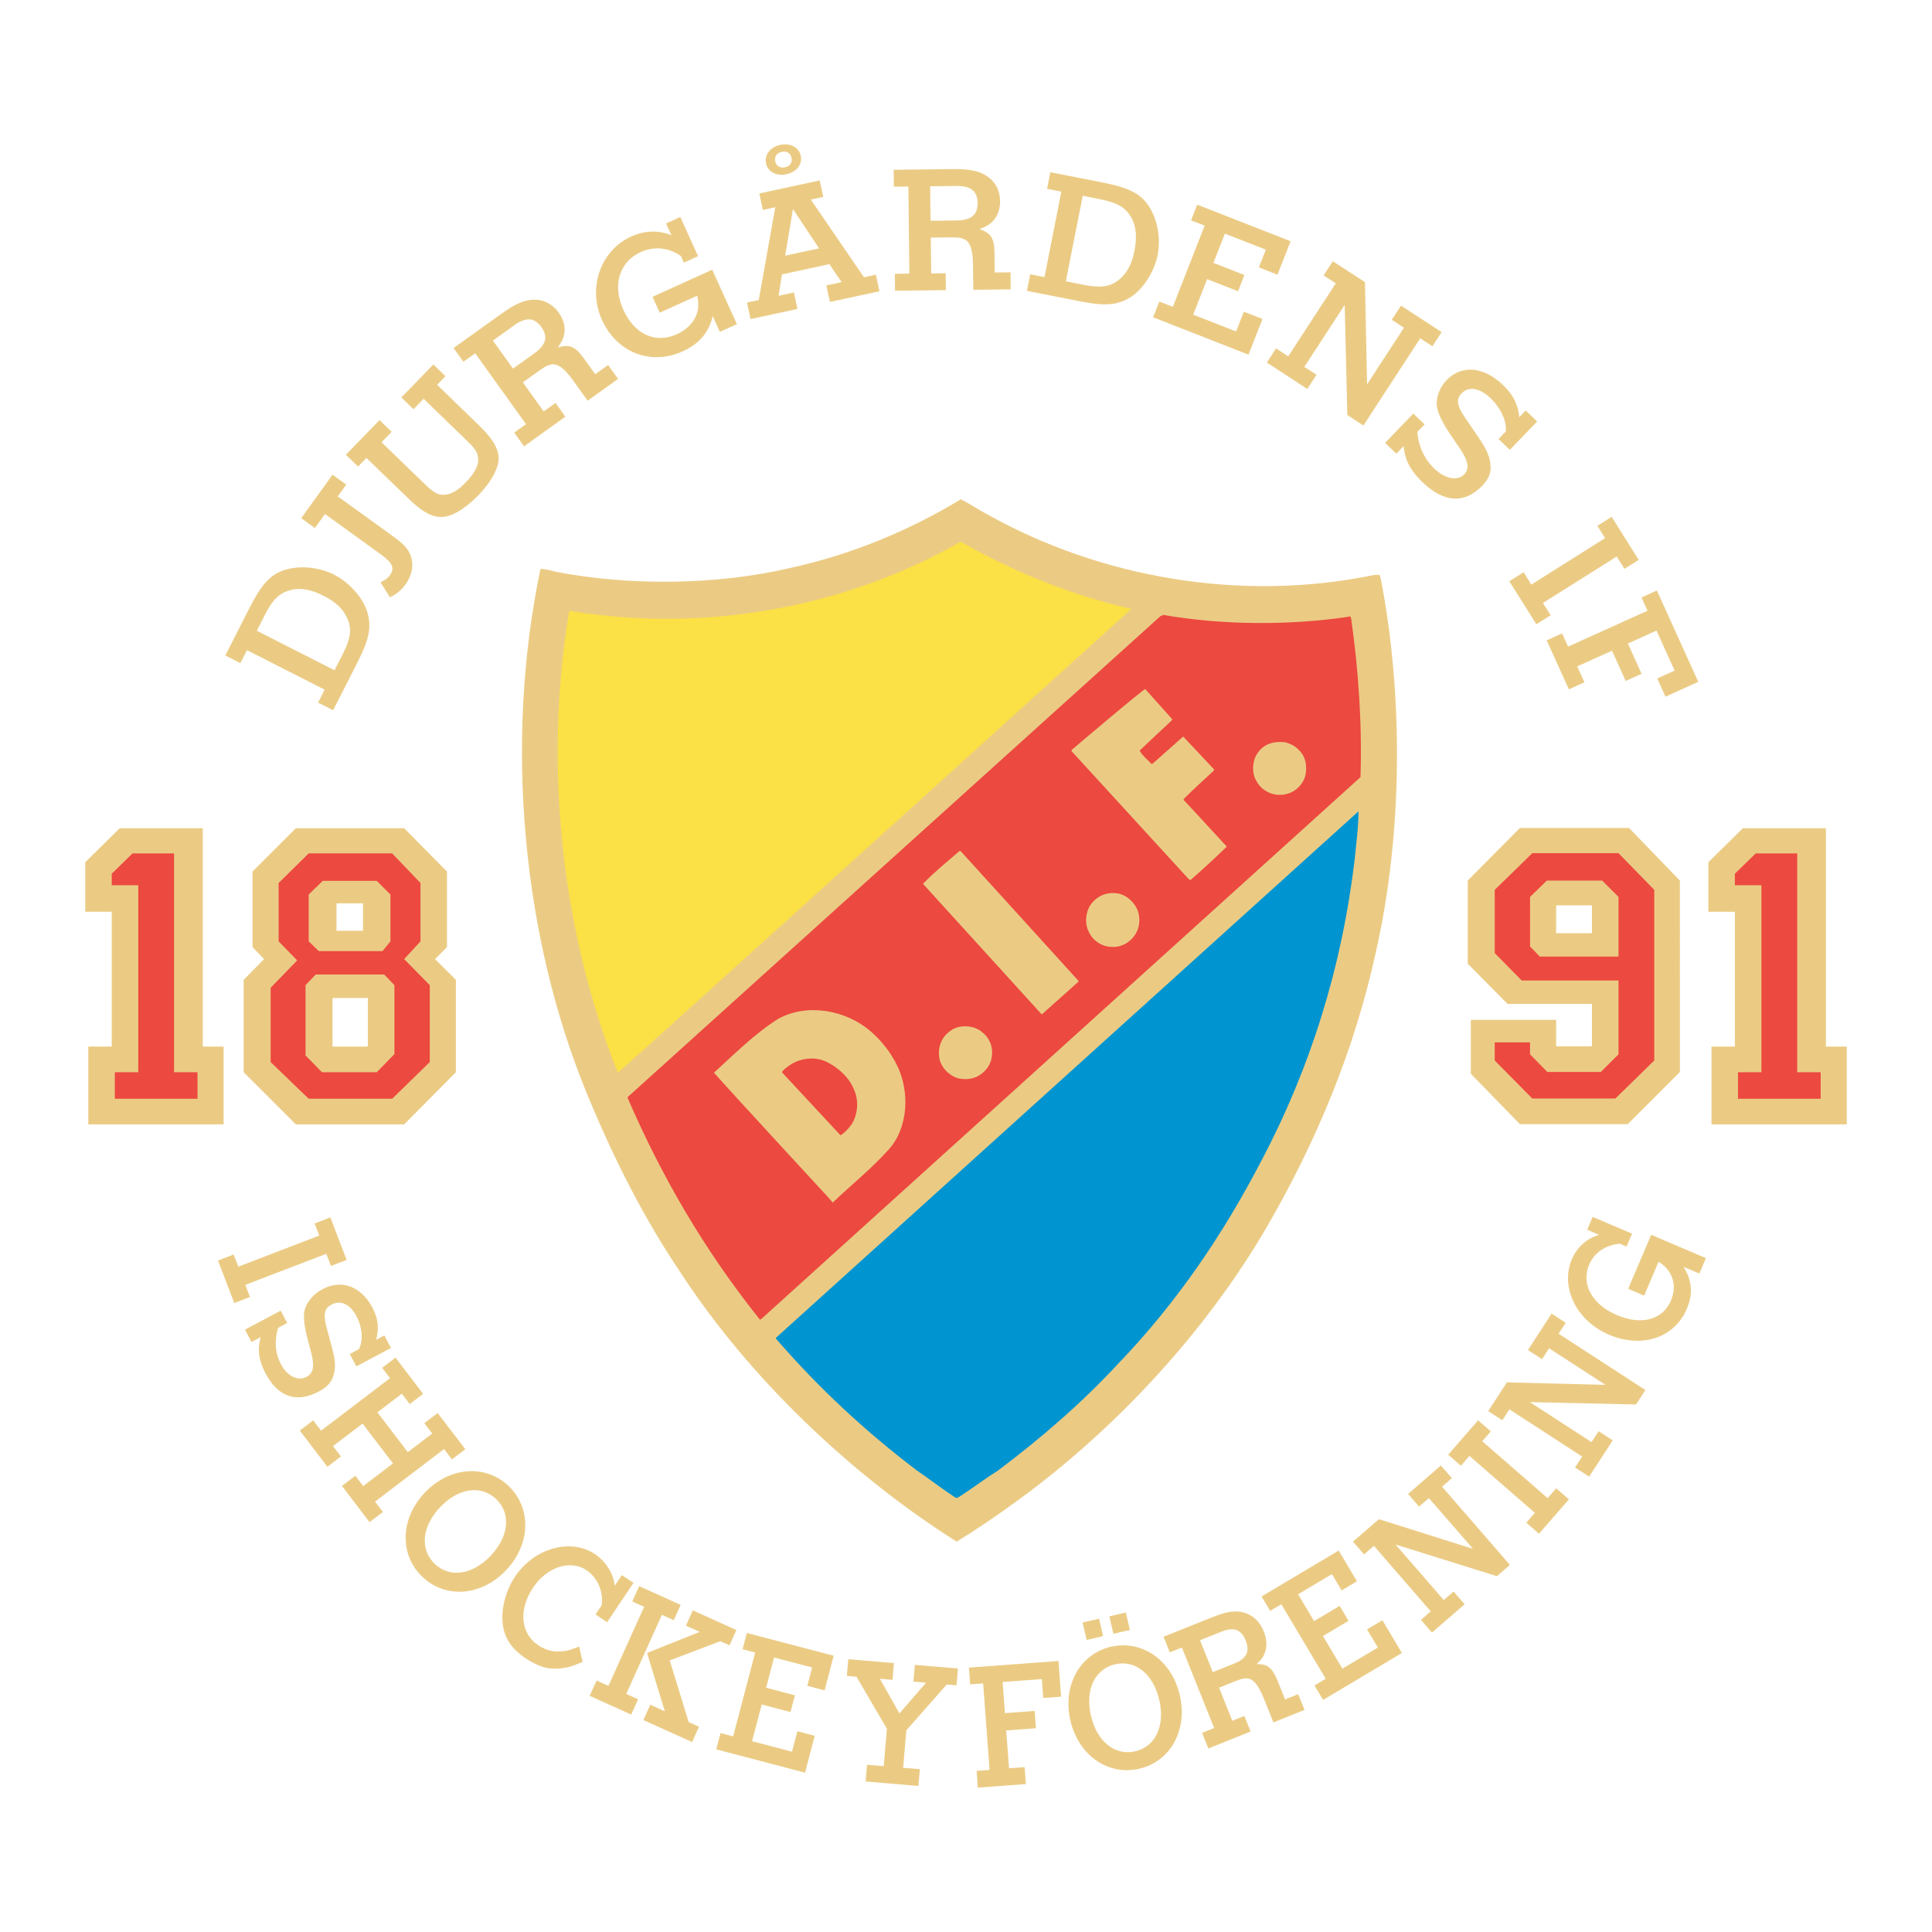 <?xml version="1.0" encoding="utf-8"?>
<!-- Generator: Adobe Illustrator 13.0.0, SVG Export Plug-In . SVG Version: 6.00 Build 14948)  -->
<!DOCTYPE svg PUBLIC "-//W3C//DTD SVG 1.0//EN" "http://www.w3.org/TR/2001/REC-SVG-20010904/DTD/svg10.dtd">
<svg version="1.0" id="Layer_1" xmlns="http://www.w3.org/2000/svg" xmlns:xlink="http://www.w3.org/1999/xlink" x="0px" y="0px"
	 width="192.756px" height="192.756px" viewBox="0 0 192.756 192.756" enable-background="new 0 0 192.756 192.756"
	 xml:space="preserve">
<g>
	<polygon fill-rule="evenodd" clip-rule="evenodd" fill="#FFFFFF" points="0,0 192.756,0 192.756,192.756 0,192.756 0,0 	"/>
	<path fill-rule="evenodd" clip-rule="evenodd" fill="#EC4940" d="M26.837,87.502l3.454-3.609l8.413-0.148l4.51,3.906l0.448,5.859
		l-1.953,2.105l2.705,2.854v7.812l-4.506,4.811l-9.769-0.152l-4.955-4.358l0.449-8.561l2.702-1.656l-2.25-2.557L26.837,87.502
		L26.837,87.502z M32.096,89.604l0.452,3.754l4.956,0.152v-4.058L32.096,89.604L32.096,89.604z M32.396,105.231l5.259,0.449
		l0.3-6.912l-5.708-0.147L32.396,105.231L32.396,105.231z"/>
	<path fill-rule="evenodd" clip-rule="evenodd" fill="#EC4940" d="M10.009,89.752c0-0.448,0-3.454,0-3.454s1.953-2.553,2.553-2.553
		s6.011,0,6.011,0l0.151,22.088l2.25,0.147l-0.449,4.959l-10.069-0.151l-0.152-4.358l1.508-0.297l0.148-16.681L10.009,89.752
		L10.009,89.752z"/>
	<path fill-rule="evenodd" clip-rule="evenodd" fill="#EC4940" d="M171.849,89.752c0-0.448,0-3.454,0-3.454s1.953-2.553,2.554-2.553
		c0.604,0,6.011,0,6.011,0l0.148,22.088l2.257,0.147l-0.452,4.959l-10.065-0.151l-0.148-4.358l1.497-0.297l0.152-16.681
		L171.849,89.752L171.849,89.752z"/>
	<path fill-rule="evenodd" clip-rule="evenodd" fill="#EBCB84" d="M98.661,51.406c11.067,6.16,25.025,8.737,38.424,5.96l0.54-0.023
		l0.121,0.317c2.308,11.877,2.183,25.616-0.469,37.294c-2.108,9.715-5.91,18.893-10.912,27.505
		c-5.964,10.23-14.822,19.922-24.685,27.134c-2.037,1.494-4.122,2.918-6.23,4.22c-10.524-6.648-20.708-16.34-27.531-26.816
		c-3.825-5.667-6.817-11.702-9.371-17.908c-6.402-15.53-8.268-34.963-4.634-52.285l0.074-0.05c0.513,0.05,1.005,0.148,1.47,0.297
		c7.434,1.423,16.043,1.322,23.309-0.368c6.082-1.326,11.776-3.656,17.102-6.871C96.824,50.3,97.704,50.914,98.661,51.406
		L98.661,51.406z"/>
	<path fill-rule="evenodd" clip-rule="evenodd" fill="#FBE046" d="M112.869,60.753c0,0-50.297,45.535-51.228,46.27
		C56.146,93.264,54.16,76.651,56.785,61l0.074-0.051c13.739,2.26,27.65-0.442,38.933-6.871l0.077-0.024
		C101.192,57.097,106.858,59.354,112.869,60.753L112.869,60.753z"/>
	<path fill-rule="evenodd" clip-rule="evenodd" fill="#EC4940" d="M134.508,61.539c0.047-0.026,0.169-0.097,0.223,0l0.07,0.145
		c0.736,5.131,1.106,10.579,0.936,15.851l-59.769,54.048c-0.047,0.027-0.095,0.102-0.172,0.051
		c-5.519-6.895-9.812-14.302-13.172-22.081v-0.098l53.188-48.013c0.102,0.046,0.172-0.051,0.223-0.098
		C121.899,62.373,128.571,62.42,134.508,61.539L134.508,61.539z"/>
	<path fill-rule="evenodd" clip-rule="evenodd" fill="#EBCB84" d="M116.964,71.767l-0.095,0.148
		c-1.082,1.005-2.111,1.963-3.167,2.972c0.243,0.489,0.81,0.904,1.154,1.322l0.147-0.024l3.043-2.698l3.09,3.285l-0.026,0.102
		c-1.006,0.931-2.034,1.865-3.017,2.847l0.024,0.119c1.423,1.5,2.847,3.093,4.246,4.59v0.074c-1.177,1.13-2.381,2.257-3.605,3.312
		l-0.199-0.148l-11.654-12.733l0.027-0.125c0,0,7.212-6.133,7.333-6.058L116.964,71.767L116.964,71.767z"/>
	<path fill-rule="evenodd" clip-rule="evenodd" fill="#EBCB84" d="M129.971,75.302c0.466,0.786,0.466,1.99-0.026,2.749
		c-0.54,0.857-1.42,1.299-2.429,1.251c-0.907-0.051-1.768-0.587-2.186-1.424c-0.466-0.786-0.389-1.986,0.124-2.722
		c0.61-0.935,1.646-1.228,2.723-1.106C128.889,74.199,129.553,74.638,129.971,75.302L129.971,75.302z"/>
	<path fill-rule="evenodd" clip-rule="evenodd" fill="#0095D1" d="M135.169,85.634c-1.275,10.842-4.415,20.9-9.347,30.224
		c-3.728,7.161-8.343,14.056-14.279,20.216c-3.68,3.977-7.825,7.532-12.045,10.696c-1.353,0.836-2.624,1.842-3.977,2.675
		l-0.196-0.023c-1.298-0.857-2.549-1.815-3.828-2.699c-5.053-3.825-9.836-8.243-14.083-13.172v-0.078l58.098-52.503l0.024-0.023
		C135.537,82.541,135.317,84.086,135.169,85.634L135.169,85.634z"/>
	<path fill-rule="evenodd" clip-rule="evenodd" fill="#EBCB84" d="M107.593,97.852v0.095l-3.656,3.265L92.087,88.18
		c1.13-1.177,2.405-2.206,3.657-3.282l0.125,0.047L107.593,97.852L107.593,97.852z"/>
	<path fill-rule="evenodd" clip-rule="evenodd" fill="#EBCB84" d="M113.433,90.664c0.344,0.712,0.32,1.74-0.074,2.401
		c-0.489,0.911-1.471,1.498-2.503,1.4c-0.932-0.023-1.814-0.614-2.183-1.423c-0.517-0.884-0.367-2.182,0.267-2.945
		c0.664-0.81,1.67-1.15,2.702-0.934C112.403,89.334,113.089,89.952,113.433,90.664L113.433,90.664z"/>
	<path fill-rule="evenodd" clip-rule="evenodd" fill="#EBCB84" d="M89.463,106.217c1.323,2.602,1.201,6.332-0.859,8.538
		c-1.694,1.889-3.704,3.48-5.519,5.225l-0.493-0.566c0,0-9.201-9.958-11.36-12.39c2.041-1.862,4.125-3.946,6.406-5.37
		c2.871-1.596,6.746-0.884,9.178,1.2C87.942,103.812,88.85,104.989,89.463,106.217L89.463,106.217z"/>
	<path fill-rule="evenodd" clip-rule="evenodd" fill="#EBCB84" d="M98.686,103.812c0.465,0.81,0.371,1.986-0.169,2.722
		c-0.664,0.907-1.693,1.278-2.772,1.079c-0.911-0.172-1.818-1.028-2.01-1.96c-0.223-1.13,0.192-2.236,1.177-2.87
		c0.783-0.543,2.034-0.496,2.82,0C98.122,103.053,98.493,103.394,98.686,103.812L98.686,103.812z"/>
	<path fill-rule="evenodd" clip-rule="evenodd" fill="#EC4940" d="M85.244,108.818c0.465,1.052,0.317,2.451-0.293,3.383
		c-0.293,0.395-0.641,0.762-1.059,1.059l-0.094-0.054l-5.789-6.23c0.192-0.316,0.536-0.516,0.83-0.734
		c0.982-0.665,2.483-0.86,3.583-0.317C83.597,106.46,84.825,107.59,85.244,108.818L85.244,108.818z"/>
	<path fill-rule="evenodd" clip-rule="evenodd" fill="#EBCB84" d="M182.174,104.419h2.078v7.762h-13.496v-7.762h2.334V90.967h-2.645
		v-4.942l3.441-3.394h8.287V104.419L182.174,104.419z M175.165,85.145l-2.075,2.028v1.146h2.648v18.657H173.4v2.646h8.248v-2.646
		h-2.338V85.145H175.165L175.165,85.145z"/>
	<path fill-rule="evenodd" clip-rule="evenodd" fill="#EBCB84" d="M45.484,106.976l-5.161,5.205H29.519l-5.208-5.205v-9.215
		l2.03-2.071l-1.146-1.194v-7.542l4.324-4.321h10.804l4.273,4.321v7.542l-1.19,1.194l2.078,2.071V106.976L45.484,106.976z
		 M41.952,93.922V88.1l-2.823-2.956h-8.332L27.798,88.1v5.822l1.852,1.896l-2.648,2.732v7.414l3.795,3.657h8.332l3.748-3.657V98.29
		l-2.554-2.601L41.952,93.922L41.952,93.922z M39.352,105.168l-1.764,1.808H32.12l-1.636-1.676v-7.01l1.015-1.062h6.837l1.016,1.062
		V105.168L39.352,105.168z M38.954,93.922l-0.793,0.972H31.81l-1.012-0.972v-4.675l1.406-1.366h5.384l1.366,1.366V93.922
		L38.954,93.922z M33.176,104.419h3.528v-4.848h-3.528V104.419L33.176,104.419z M33.573,92.863h2.645v-2.736h-2.645V92.863
		L33.573,92.863z"/>
	<path fill-rule="evenodd" clip-rule="evenodd" fill="#EBCB84" d="M24.898,60.646c1.197-2.357,2.071-3.316,3.484-3.774
		c1.524-0.485,3.444-0.3,4.961,0.469c1.518,0.772,2.884,2.321,3.306,3.734c0.435,1.501,0.192,2.702-0.999,5.043l-2.415,4.746
		l-1.501-0.762l0.658-1.292l-7.752-3.943l-0.658,1.292l-1.501-0.762L24.898,60.646L24.898,60.646z M34.19,65.27
		c0.79-1.552,0.925-2.496,0.476-3.535c-0.405-0.961-1.147-1.663-2.388-2.293c-1.231-0.627-2.287-0.819-3.262-0.581
		c-1.13,0.3-1.788,0.918-2.58,2.47l-0.81,1.599l7.748,3.94L34.19,65.27L34.19,65.27z"/>
	<path fill-rule="evenodd" clip-rule="evenodd" fill="#EBCB84" d="M34.548,48.351l-0.85,1.173l5.465,3.944
		c1.086,0.786,1.477,1.204,1.768,1.858c0.388,0.951,0.219,2.014-0.479,2.985c-0.436,0.601-0.965,1.022-1.549,1.275l-0.941-1.488
		c0.52-0.25,0.725-0.415,0.927-0.691c0.53-0.735,0.294-1.241-0.984-2.162l-5.481-3.96l-1.005,1.396l-1.369-0.985l3.13-4.334
		L34.548,48.351L34.548,48.351z"/>
	<path fill-rule="evenodd" clip-rule="evenodd" fill="#EBCB84" d="M44.442,37.533l-0.83,0.86l4.193,4.061
		c1.507,1.46,2.078,2.563,1.916,3.619c-0.148,0.989-0.884,2.193-2.007,3.35c-1.133,1.171-2.365,1.977-3.286,2.119
		c-1.109,0.186-2.169-0.337-3.667-1.788l-4.203-4.068l-0.833,0.86l-1.214-1.174l3.356-3.461l1.208,1.17l-1.009,1.042l4.284,4.146
		c0.924,0.894,1.353,1.13,1.963,1.096c0.695-0.041,1.366-0.422,2.122-1.204c0.871-0.897,1.282-1.633,1.272-2.301
		c0-0.651-0.236-1.032-1.161-1.926l-4.284-4.148l-1.008,1.042l-1.208-1.17l3.188-3.295L44.442,37.533L44.442,37.533z"/>
	<path fill-rule="evenodd" clip-rule="evenodd" fill="#EBCB84" d="M54.244,41.048l1.181-0.844l0.979,1.37l-4.119,2.955l-0.982-1.366
		l1.177-0.846l-5.07-7.067l-1.177,0.84l-0.981-1.366l4.729-3.39c1.413-1.015,2.293-1.399,3.231-1.43
		c1.019-0.038,1.91,0.418,2.53,1.288c0.496,0.692,0.695,1.467,0.542,2.156c-0.091,0.465-0.208,0.705-0.624,1.315
		c1.191-0.341,1.744-0.091,2.618,1.13l1.109,1.545l1.282-0.918l0.995,1.384l-3.036,2.175l-1.521-2.118
		c-0.86-1.167-1.488-1.609-2.115-1.495c-0.391,0.082-0.647,0.22-1.309,0.695l-1.519,1.089L54.244,41.048L54.244,41.048z
		 M53.276,35.279c1.207-0.867,1.433-1.673,0.735-2.648c-0.698-0.968-1.535-1.019-2.742-0.152l-2.091,1.501l2.007,2.796
		L53.276,35.279L53.276,35.279z"/>
	<path fill-rule="evenodd" clip-rule="evenodd" fill="#EBCB84" d="M69.646,25.558l-1.413,0.647l-0.3-0.661
		c-1.205-0.85-2.665-1.002-4.001-0.398c-2.145,0.975-2.856,3.305-1.747,5.748c1.11,2.459,3.201,3.424,5.33,2.456
		c1.697-0.769,2.476-2.253,2.034-3.842l-3.728,1.687l-0.718-1.582l5.953-2.703l2.462,5.428l-1.696,0.772l-0.712-1.568
		c-0.189,0.685-0.297,0.972-0.533,1.373c-0.513,0.931-1.316,1.616-2.469,2.139c-3.184,1.444-6.567,0.131-8.048-3.137
		c-1.458-3.215-0.142-6.936,2.924-8.325c0.86-0.391,1.707-0.536,2.574-0.472c0.502,0.05,0.779,0.101,1.43,0.348l-0.533-1.171
		l1.42-0.648L69.646,25.558L69.646,25.558z"/>
	<path fill-rule="evenodd" clip-rule="evenodd" fill="#EBCB84" d="M78.474,17.378c-1.009,0.22-1.865-0.226-2.048-1.076
		c-0.185-0.85,0.405-1.626,1.417-1.846c1.009-0.216,1.869,0.247,2.054,1.097C80.062,16.407,79.482,17.162,78.474,17.378
		L78.474,17.378z M77.991,15.148c-0.479,0.105-0.749,0.476-0.644,0.955c0.098,0.462,0.479,0.692,0.978,0.587
		c0.479-0.104,0.749-0.479,0.647-0.941C78.878,15.29,78.487,15.04,77.991,15.148L77.991,15.148z M79.111,20.856l-0.773,4.651
		l3.38-0.729L79.111,20.856L79.111,20.856z M78.018,27.376l-0.337,2.132l1.525-0.331l0.354,1.646l-4.675,1.012l-0.357-1.65
		l1.173-0.249l1.65-9.259l-1.241,0.27l-0.354-1.646l6.024-1.299l0.355,1.643l-1.238,0.27l5.303,7.751l1.19-0.256l0.354,1.65
		l-4.942,1.065l-0.357-1.646l1.524-0.331l-1.224-1.794L78.018,27.376L78.018,27.376z"/>
	<path fill-rule="evenodd" clip-rule="evenodd" fill="#EBCB84" d="M92.904,27.278l1.447-0.017l0.02,1.687l-5.073,0.057l-0.017-1.683
		l1.447-0.021l-0.098-8.693l-1.451,0.014l-0.02-1.683l5.815-0.068c1.744-0.017,2.686,0.168,3.471,0.688
		c0.86,0.553,1.323,1.433,1.333,2.502c0.01,0.85-0.271,1.596-0.793,2.071c-0.341,0.334-0.573,0.462-1.258,0.725
		c1.163,0.401,1.478,0.924,1.494,2.426l0.021,1.905l1.578-0.02l0.018,1.703l-3.731,0.044l-0.031-2.611
		c-0.034-1.451-0.296-2.172-0.877-2.436c-0.368-0.162-0.658-0.192-1.471-0.182l-1.865,0.02L92.904,27.278L92.904,27.278z
		 M95.413,21.996c1.488-0.017,2.133-0.55,2.119-1.748c-0.014-1.194-0.668-1.713-2.156-1.693l-2.573,0.027l0.041,3.444L95.413,21.996
		L95.413,21.996z"/>
	<path fill-rule="evenodd" clip-rule="evenodd" fill="#EBCB84" d="M110.022,18.211c2.594,0.517,3.754,1.097,4.58,2.328
		c0.881,1.339,1.225,3.234,0.897,4.904c-0.33,1.67-1.447,3.407-2.694,4.196c-1.326,0.827-2.541,0.921-5.121,0.409l-5.225-1.029
		l0.327-1.653l1.423,0.28l1.68-8.527l-1.423-0.283l0.33-1.653L110.022,18.211L110.022,18.211z M108.103,28.415
		c1.707,0.334,2.651,0.212,3.532-0.502c0.812-0.655,1.285-1.555,1.555-2.925c0.267-1.349,0.165-2.425-0.327-3.299
		c-0.594-1.002-1.373-1.467-3.08-1.805l-1.757-0.351l-1.687,8.534L108.103,28.415L108.103,28.415z"/>
	<polygon fill-rule="evenodd" clip-rule="evenodd" fill="#EBCB84" points="127.455,27.406 125.596,26.681 126.291,24.911 
		122.21,23.311 121.066,26.229 124.152,27.437 123.518,29.06 120.432,27.849 119.045,31.394 123.326,33.07 124.102,31.097 
		125.96,31.825 124.563,35.384 115.048,31.657 115.662,30.088 117.015,30.614 120.186,22.515 118.833,21.985 119.447,20.42 
		128.764,24.067 127.455,27.406 	"/>
	<polygon fill-rule="evenodd" clip-rule="evenodd" fill="#EBCB84" points="142.914,34.548 141.696,33.754 136.029,42.454 
		134.424,41.405 134.16,30.422 130.133,36.602 131.348,37.391 130.43,38.804 126.393,36.173 127.31,34.76 128.527,35.553 
		133.273,28.267 132.056,27.478 132.977,26.064 136.181,28.148 136.394,38.346 140.073,32.699 138.855,31.906 139.78,30.496 
		143.831,33.134 142.914,34.548 	"/>
	<path fill-rule="evenodd" clip-rule="evenodd" fill="#EBCB84" d="M150.632,44.883l-1.12-1.083l0.715-0.745
		c0.125-0.989-0.476-2.321-1.504-3.316c-1.086-1.042-2.189-1.231-2.892-0.5c-0.616,0.641-0.492,1.265,0.601,2.82l0.962,1.407
		c0.853,1.228,1.187,1.926,1.292,2.732c0.131,0.881-0.102,1.538-0.793,2.253c-1.787,1.855-3.842,1.71-5.994-0.364
		c-1.174-1.13-1.744-2.213-1.855-3.579l-0.729,0.756l-1.123-1.08l2.816-2.924l1.124,1.083l-0.719,0.742
		c0.091,1.396,0.678,2.695,1.669,3.646c1.08,1.049,2.328,1.292,2.996,0.604c0.553-0.573,0.422-1.302-0.392-2.543l-1.002-1.467
		c-0.749-1.13-1.174-1.993-1.302-2.645c-0.169-0.894,0.205-1.986,0.935-2.746c1.511-1.565,3.721-1.373,5.649,0.489
		c1.02,0.979,1.471,1.896,1.619,3.198l0.641-0.665l1.137,1.097L150.632,44.883L150.632,44.883z"/>
	<polygon fill-rule="evenodd" clip-rule="evenodd" fill="#EBCB84" points="163.497,55.859 162.07,56.753 161.298,55.525 
		153.938,60.16 154.713,61.384 153.286,62.282 150.584,57.994 152.012,57.093 152.78,58.322 160.141,53.69 159.368,52.462 
		160.795,51.565 163.497,55.859 	"/>
	<polygon fill-rule="evenodd" clip-rule="evenodd" fill="#EBCB84" points="166.165,69.507 165.342,67.689 167.076,66.906 
		165.268,62.912 162.414,64.205 163.78,67.223 162.198,67.942 160.829,64.919 157.361,66.488 158.079,68.073 156.528,68.775 
		154.315,63.891 155.85,63.196 156.45,64.515 164.374,60.929 163.773,59.61 165.309,58.915 169.434,68.026 166.165,69.507 	"/>
	<polygon fill-rule="evenodd" clip-rule="evenodd" fill="#EBCB84" points="34.585,125.704 33.017,126.305 32.555,125.093 
		24.476,128.19 24.941,129.404 23.373,130.005 21.748,125.765 23.309,125.16 23.778,126.375 31.857,123.271 31.391,122.061 
		32.957,121.46 34.585,125.704 	"/>
	<path fill-rule="evenodd" clip-rule="evenodd" fill="#EBCB84" d="M35.557,136.322l-0.658-1.23l0.907-0.483
		c0.449-0.846,0.358-2.172-0.246-3.305c-0.634-1.188-1.579-1.623-2.473-1.15c-0.776,0.415-0.877,1.002-0.408,2.645l0.398,1.48
		c0.364,1.295,0.429,1.997,0.25,2.735c-0.179,0.81-0.614,1.336-1.488,1.802c-2.263,1.204-4.088,0.573-5.343-1.788
		c-0.688-1.292-0.84-2.388-0.479-3.626l-0.924,0.489l-0.654-1.23l3.565-1.896l0.654,1.231l-0.907,0.482
		c-0.391,1.258-0.3,2.55,0.28,3.636c0.634,1.191,1.69,1.714,2.534,1.265c0.698-0.37,0.829-1.045,0.505-2.344l-0.411-1.549
		c-0.304-1.18-0.398-2.048-0.29-2.654c0.148-0.833,0.867-1.71,1.787-2.202c1.91-1.02,3.859-0.308,4.989,1.811
		c0.594,1.12,0.691,2.041,0.388,3.231l0.813-0.435l0.664,1.248L35.557,136.322L35.557,136.322z"/>
	<polygon fill-rule="evenodd" clip-rule="evenodd" fill="#EBCB84" points="36.177,142.033 33.223,144.279 34.012,145.312 
		32.663,146.338 29.91,142.725 31.246,141.709 32.032,142.741 38.913,137.5 38.127,136.468 39.463,135.452 42.215,139.065 
		40.88,140.083 40.094,139.051 37.655,140.907 40.684,144.88 43.12,143.025 42.337,141.993 43.669,140.978 46.422,144.59 
		45.086,145.605 44.3,144.573 37.419,149.818 38.205,150.851 36.869,151.866 34.12,148.253 35.453,147.234 36.235,148.268 
		39.207,146.007 36.177,142.033 	"/>
	<path fill-rule="evenodd" clip-rule="evenodd" fill="#EBCB84" d="M42.186,157.361c-2.338-2.18-2.284-5.782,0.151-8.393
		c2.436-2.607,6.035-2.928,8.372-0.746c2.324,2.193,2.26,5.785-0.175,8.393C48.098,159.227,44.522,159.54,42.186,157.361
		L42.186,157.361z M49.478,149.542c-1.528-1.427-3.792-1.072-5.603,0.867c-1.805,1.936-1.99,4.229-0.472,5.646
		c1.521,1.416,3.778,1.059,5.589-0.877C50.797,153.239,50.996,150.958,49.478,149.542L49.478,149.542z"/>
	<path fill-rule="evenodd" clip-rule="evenodd" fill="#EBCB84" d="M60.576,161.848l-1.161-0.772l0.614-0.914
		c0.195-1.347-0.415-2.772-1.508-3.502c-1.629-1.089-3.957-0.327-5.34,1.741c-1.461,2.191-1.251,4.563,0.517,5.744
		c0.698,0.466,1.487,0.691,2.256,0.617c0.641-0.047,0.931-0.132,1.832-0.486l0.34,1.532c-1.12,0.482-1.579,0.61-2.412,0.661
		c-0.553,0.044-1.086-0.01-1.521-0.148c-0.55-0.173-1.164-0.476-1.73-0.857c-1.43-0.95-2.162-2.051-2.311-3.494
		c-0.158-1.511,0.304-3.285,1.238-4.679c1.902-2.847,5.542-3.859,7.984-2.229c0.89,0.594,1.578,1.555,1.841,2.533
		c0.031,0.128,0.071,0.33,0.125,0.604l0.702-1.049l1.16,0.772L60.576,161.848L60.576,161.848z"/>
	<path fill-rule="evenodd" clip-rule="evenodd" fill="#EBCB84" d="M63.662,169.538l-0.688,1.524l-4.143-1.868l0.692-1.525
		l1.181,0.53l3.562-7.884l-1.184-0.536l0.691-1.527l4.136,1.868l-0.685,1.528l-1.188-0.533l-3.555,7.887L63.662,169.538
		L63.662,169.538z M69.812,162.815l-1.376-0.62l0.688-1.528l4.347,1.963l-0.688,1.524l-0.917-0.411l-5.046,1.916l1.886,6.149
		l1.035,0.472l-0.691,1.524l-4.86-2.195l0.688-1.528l1.448,0.654l-1.768-5.819L69.812,162.815L69.812,162.815z"/>
	<polygon fill-rule="evenodd" clip-rule="evenodd" fill="#EBCB84" points="82.271,168.647 80.545,168.195 81.027,166.367 
		77.229,165.369 76.436,168.385 79.31,169.141 78.868,170.812 75.998,170.058 75.033,173.721 79.02,174.767 79.556,172.726 
		81.284,173.181 80.319,176.861 71.464,174.533 71.889,172.911 73.147,173.241 75.343,164.873 74.088,164.542 74.514,162.923 
		83.176,165.193 82.271,168.647 	"/>
	<polygon fill-rule="evenodd" clip-rule="evenodd" fill="#EBCB84" points="90.108,176.372 91.771,176.514 91.629,178.187 
		86.363,177.738 86.505,176.068 88.168,176.21 88.485,172.473 85.456,167.292 84.491,167.207 84.633,165.541 89.187,165.929 
		89.045,167.599 87.784,167.49 89.737,170.948 92.392,167.882 91.133,167.773 91.275,166.104 95.575,166.469 95.434,168.142 
		94.462,168.058 90.425,172.635 90.108,176.372 	"/>
	<polygon fill-rule="evenodd" clip-rule="evenodd" fill="#EBCB84" points="105.866,169.275 104.089,169.41 103.947,167.521 
		100.034,167.811 100.261,170.918 103.226,170.702 103.354,172.429 100.389,172.645 100.672,176.419 102.224,176.309 
		102.352,177.995 97.559,178.353 97.438,176.68 98.732,176.585 98.088,167.953 96.793,168.047 96.671,166.378 105.604,165.717 
		105.866,169.275 	"/>
	<path fill-rule="evenodd" clip-rule="evenodd" fill="#EBCB84" d="M112.728,162.62l-1.646,0.378l-0.401-1.738l1.643-0.377
		L112.728,162.62L112.728,162.62z M110.056,163.237l-1.643,0.381l-0.404-1.74l1.643-0.382L110.056,163.237L110.056,163.237z
		 M111.257,166.047c-2.041,0.476-3.009,2.55-2.412,5.131c0.598,2.584,2.395,4.018,4.419,3.552c2.023-0.473,2.992-2.547,2.396-5.127
		C115.062,167.019,113.281,165.581,111.257,166.047L111.257,166.047z M113.665,176.466c-3.11,0.723-6.072-1.332-6.871-4.812
		c-0.81-3.478,0.941-6.643,4.055-7.36c3.116-0.705,6.058,1.356,6.86,4.834C118.516,172.604,116.778,175.745,113.665,176.466
		L113.665,176.466z"/>
	<path fill-rule="evenodd" clip-rule="evenodd" fill="#EBCB84" d="M122.948,171.684l1.201-0.485l0.623,1.555l-4.216,1.693
		l-0.624-1.559l1.204-0.482l-3.218-8.031l-1.208,0.482l-0.621-1.559l4.838-1.937c1.443-0.58,2.304-0.708,3.144-0.485
		c0.914,0.236,1.622,0.907,2.018,1.896c0.313,0.782,0.347,1.568,0.084,2.176c-0.165,0.418-0.313,0.614-0.789,1.076
		c1.112-0.003,1.568,0.381,2.122,1.771l0.704,1.758l1.31-0.526l0.634,1.571l-3.106,1.245l-0.962-2.408
		c-0.553-1.333-1.032-1.916-1.615-1.977c-0.361-0.03-0.617,0.033-1.296,0.304l-1.548,0.624L122.948,171.684L122.948,171.684z
		 M123.141,165.973c1.234-0.499,1.582-1.197,1.141-2.304c-0.443-1.106-1.178-1.373-2.416-0.877l-2.139,0.856l1.275,3.182
		L123.141,165.973L123.141,165.973z"/>
	<polygon fill-rule="evenodd" clip-rule="evenodd" fill="#EBCB84" points="135.385,157.766 133.854,158.677 132.886,157.051 
		129.513,159.062 131.104,161.739 133.658,160.221 134.542,161.709 131.991,163.227 133.928,166.482 137.47,164.377 136.39,162.562 
		137.925,161.651 139.868,164.92 132.005,169.599 131.148,168.155 132.265,167.49 127.839,160.057 126.723,160.718 125.866,159.277 
		133.563,154.699 135.385,157.766 	"/>
	<polygon fill-rule="evenodd" clip-rule="evenodd" fill="#EBCB84" points="144.856,147.475 143.875,148.328 150.646,156.133 
		149.346,157.257 139.233,154.096 144.044,159.638 145.025,158.788 146.125,160.057 142.863,162.883 141.768,161.618 
		142.745,160.768 137.075,154.228 136.094,155.077 134.99,153.812 137.577,151.569 146.962,154.531 142.563,149.465 
		141.581,150.314 140.485,149.05 143.758,146.213 144.856,147.475 	"/>
	<polygon fill-rule="evenodd" clip-rule="evenodd" fill="#EBCB84" points="147.471,141.706 148.736,142.81 147.883,143.791 
		154.409,149.472 155.264,148.489 156.528,149.593 153.543,153.02 152.281,151.917 153.135,150.938 146.604,145.258 
		145.754,146.236 144.485,145.134 147.471,141.706 	"/>
	<polygon fill-rule="evenodd" clip-rule="evenodd" fill="#EBCB84" points="156.208,131.975 155.499,133.061 164.161,138.684 
		163.228,140.127 152.635,139.888 158.788,143.882 159.496,142.796 160.903,143.706 158.549,147.322 157.142,146.412 
		157.851,145.322 150.595,140.613 149.886,141.699 148.479,140.789 150.345,137.918 160.178,138.171 154.551,134.518 
		153.85,135.607 152.443,134.697 154.801,131.061 156.208,131.975 	"/>
	<path fill-rule="evenodd" clip-rule="evenodd" fill="#EBCB84" d="M162.829,123.086l-0.547,1.285l-0.661-0.283
		c-1.423,0.115-2.55,0.87-3.066,2.078c-0.829,1.942,0.28,3.983,2.736,5.029c2.469,1.06,4.591,0.499,5.414-1.43
		c0.654-1.535,0.175-3.03-1.231-3.877l-1.437,3.377l-1.593-0.682l2.297-5.387l5.458,2.328l-0.654,1.537l-1.575-0.67
		c0.337,0.583,0.459,0.85,0.577,1.268c0.279,0.948,0.186,1.899-0.26,2.941c-1.229,2.881-4.49,3.96-7.775,2.557
		c-3.235-1.379-4.874-4.742-3.69-7.519c0.331-0.779,0.823-1.38,1.471-1.842c0.385-0.259,0.621-0.392,1.238-0.601l-1.178-0.506
		l0.55-1.281L162.829,123.086L162.829,123.086z"/>
	<path fill-rule="evenodd" clip-rule="evenodd" fill="#EBCB84" d="M20.232,104.419h2.075v7.762H8.811v-7.762h2.337V90.967H8.504
		v-4.942l3.441-3.394h8.288V104.419L20.232,104.419z M13.22,85.145l-2.071,2.028v1.146h2.645v18.657h-2.338v2.646h8.248v-2.646
		h-2.338V85.145H13.22L13.22,85.145z"/>
	<path fill-rule="evenodd" clip-rule="evenodd" fill="#EC4940" d="M147.744,102.533l6.086,0.449l0.455,2.256l5.181,0.449
		l0.452-6.534l-8.791-0.226l-2.931-3.38l-0.452-6.989l5.411-4.955l8.564,0.223l4.732,4.506l0.452,18.485l-5.638,4.28l-9.017,0.227
		l-4.729-5.185L147.744,102.533L147.744,102.533z M153.606,93.517c0,0,5.859,0.226,6.534,0.226c0.678,0,0.227-4.058,0.227-4.058
		s-4.959-0.674-5.634-0.9L153.606,93.517L153.606,93.517z"/>
	<path fill-rule="evenodd" clip-rule="evenodd" fill="#EBCB84" d="M167.605,106.952l-5.202,5.205h-10.763l-4.895-5.029v-5.38h8.51
		v2.645h3.576v-4.23h-8.423l-3.971-4.014v-8.294l5.202-5.245h10.895l5.07,5.245V106.952L167.605,106.952z M161.479,85.122h-8.602
		l-3.747,3.66v6.304l2.688,2.736h9.66v7.367l-1.767,1.764h-5.337l-1.721-1.764v-1.194h-3.524v1.812l3.747,3.791h8.288l3.883-3.791
		V88.781L161.479,85.122L161.479,85.122z M161.479,95.439h-7.853l-0.972-1.012v-4.941l1.677-1.633h5.512l1.636,1.633V95.439
		L161.479,95.439z M155.256,93.106h3.572v-2.78h-3.572V93.106L155.256,93.106z"/>
</g>
</svg>
